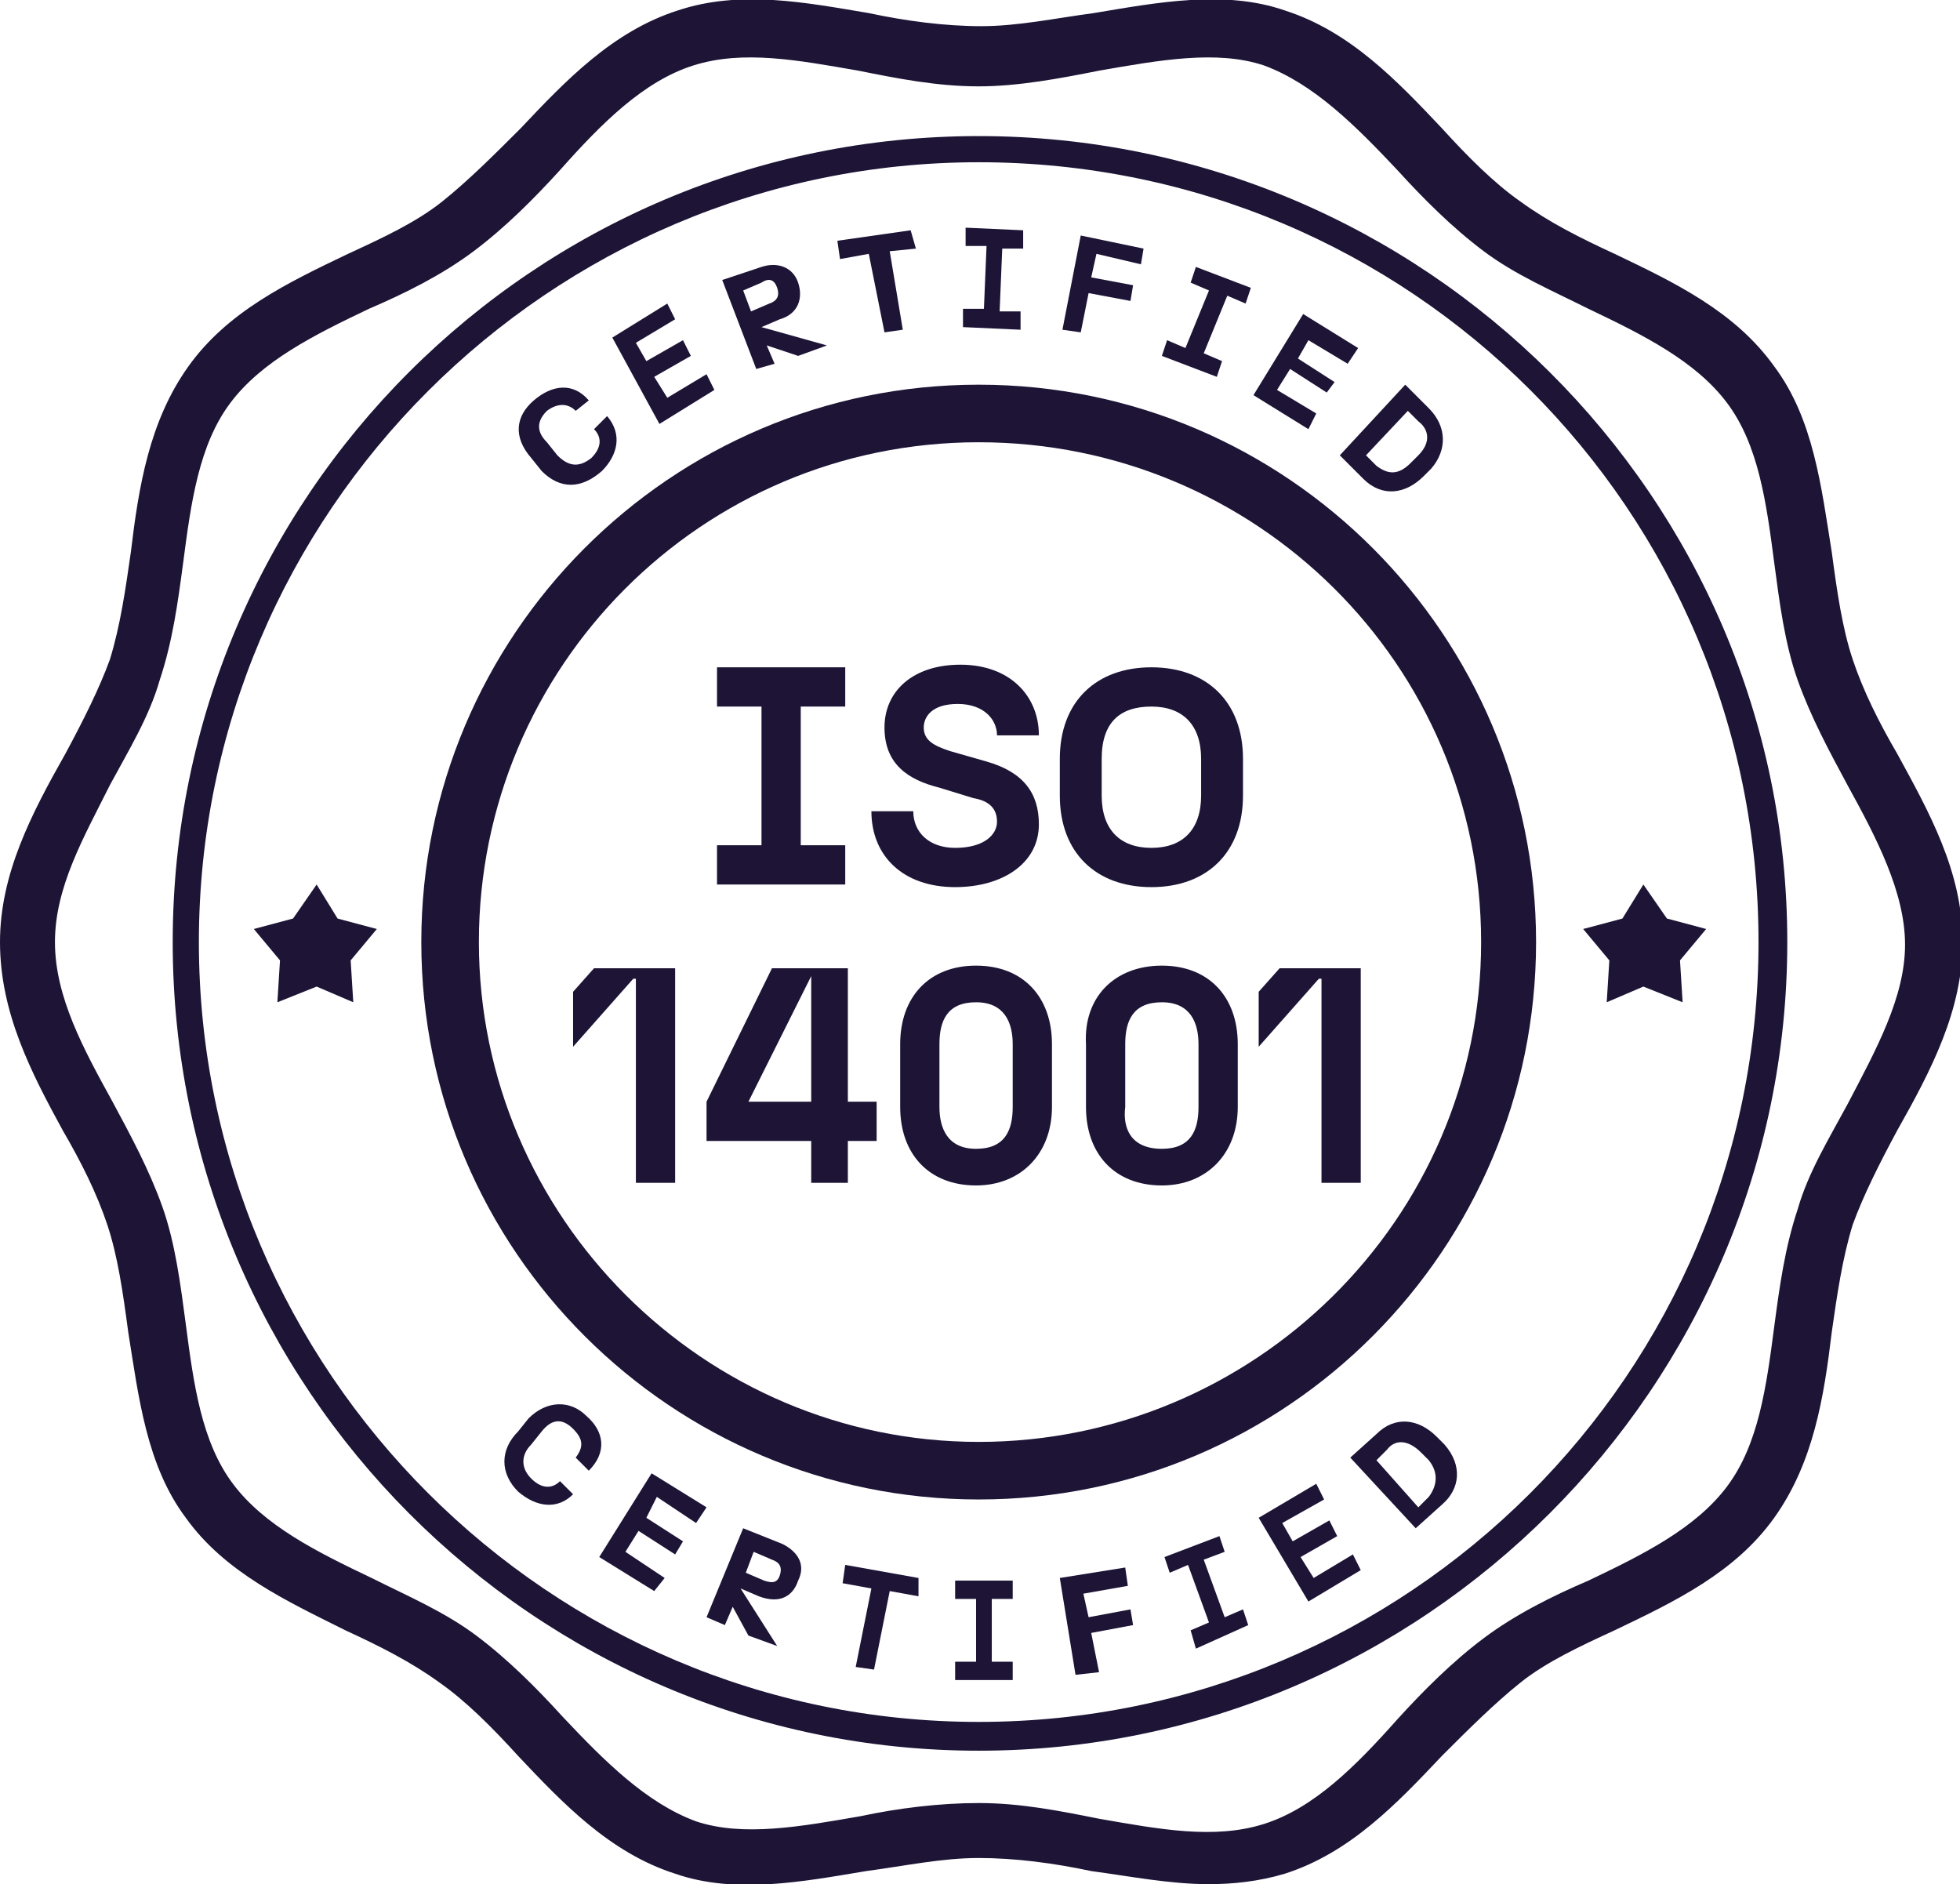 <?xml version="1.0" encoding="UTF-8"?> <svg xmlns="http://www.w3.org/2000/svg" xmlns:xlink="http://www.w3.org/1999/xlink" version="1.1" id="Layer_1" x="0px" y="0px" width="74.9px" height="72px" viewBox="0 0 74.9 72" style="enable-background:new 0 0 74.9 72;" xml:space="preserve"> <style type="text/css"> .st0{fill:#1D1436;} </style> <g> <g> <path class="st0" d="M37.4,57.3c-11.7,0-21.3-9.5-21.3-21.3c0-11.7,9.5-21.3,21.3-21.3S58.7,24.3,58.7,36 C58.7,47.7,49.2,57.3,37.4,57.3z M37.4,16.9c-10.6,0-19.1,8.6-19.1,19.1s8.6,19.1,19.1,19.1S56.6,46.6,56.6,36S48,16.9,37.4,16.9z "></path> </g> <g> <path class="st0" d="M37.4,66.9C20.4,66.9,6.6,53,6.6,36S20.4,5.2,37.4,5.2S68.3,19,68.3,36S54.4,66.9,37.4,66.9z M37.4,6.2 C21,6.2,7.6,19.6,7.6,36S21,65.8,37.4,65.8S67.2,52.5,67.2,36S53.9,6.2,37.4,6.2z"></path> </g> <g> <path class="st0" d="M46.2,72c-1.5,0-3-0.3-4.5-0.5c-1.4-0.3-2.9-0.5-4.3-0.5c-1.4,0-2.8,0.3-4.3,0.5c-2.4,0.4-5,0.9-7.3,0.1 c-2.5-0.8-4.3-2.7-6-4.5c-1-1.1-2-2.1-3-2.8c-1.1-0.8-2.3-1.4-3.6-2C11,61.2,8.6,60.1,7.1,58c-1.5-2-1.8-4.6-2.2-7.1 c-0.2-1.5-0.4-2.9-0.8-4.1c-0.4-1.2-1-2.4-1.7-3.6C1.2,41,0,38.7,0,36c0-2.6,1.2-4.9,2.5-7.2c0.7-1.3,1.3-2.5,1.7-3.6 c0.4-1.3,0.6-2.7,0.8-4.1c0.3-2.5,0.7-5,2.2-7.1c1.5-2.1,3.8-3.2,6.1-4.3c1.3-0.6,2.6-1.2,3.6-2c1-0.8,2-1.8,3-2.8 c1.7-1.8,3.5-3.7,6-4.5c2.4-0.8,4.9-0.3,7.3,0.1c1.4,0.3,2.9,0.5,4.3,0.5s2.8-0.3,4.3-0.5c2.4-0.4,5-0.9,7.3-0.1 c2.5,0.8,4.3,2.7,6,4.5c1,1.1,2,2.1,3,2.8c1.1,0.8,2.3,1.4,3.6,2c2.3,1.1,4.6,2.2,6.1,4.3c1.5,2,1.8,4.6,2.2,7.1 c0.2,1.5,0.4,2.9,0.8,4.1c0.4,1.2,1,2.4,1.7,3.6c1.2,2.2,2.5,4.5,2.5,7.2c0,2.6-1.2,4.9-2.5,7.2c-0.7,1.3-1.3,2.5-1.7,3.6 c-0.4,1.3-0.6,2.7-0.8,4.1c-0.3,2.5-0.7,5-2.2,7.1c-1.5,2.1-3.8,3.2-6.1,4.3c-1.3,0.6-2.6,1.2-3.6,2c-1,0.8-2,1.8-3,2.8 c-1.7,1.8-3.5,3.7-6,4.5C48.1,71.9,47.1,72,46.2,72z M37.4,68.9c1.6,0,3.1,0.3,4.6,0.6c2.3,0.4,4.4,0.8,6.3,0.2 c1.9-0.6,3.5-2.2,5.1-4c1-1.1,2.1-2.2,3.3-3.1c1.2-0.9,2.6-1.6,4-2.2c2.1-1,4.1-2,5.3-3.6c1.2-1.6,1.5-3.8,1.8-6.1 c0.2-1.5,0.4-3,0.9-4.5c0.4-1.4,1.2-2.7,1.9-4c1.1-2.1,2.2-4.1,2.2-6.1s-1.1-4.1-2.2-6.1c-0.7-1.3-1.4-2.6-1.9-4 c-0.5-1.4-0.7-3-0.9-4.5c-0.3-2.3-0.6-4.5-1.8-6.1c-1.2-1.6-3.2-2.6-5.3-3.6c-1.4-0.7-2.8-1.3-4-2.2c-1.2-0.9-2.3-2-3.3-3.1 c-1.6-1.7-3.2-3.3-5.1-4c-1.8-0.6-4-0.2-6.3,0.2c-1.5,0.3-3.1,0.6-4.6,0.6c-1.6,0-3.1-0.3-4.6-0.6c-2.3-0.4-4.4-0.8-6.3-0.2 c-1.9,0.6-3.5,2.2-5.1,4c-1,1.1-2.1,2.2-3.3,3.1c-1.2,0.9-2.6,1.6-4,2.2c-2.1,1-4.1,2-5.3,3.6c-1.2,1.6-1.5,3.8-1.8,6.1 c-0.2,1.5-0.4,3-0.9,4.5c-0.4,1.4-1.2,2.7-1.9,4C3.2,32,2.1,33.9,2.1,36s1.1,4.1,2.2,6.1c0.7,1.3,1.4,2.6,1.9,4 c0.5,1.4,0.7,3,0.9,4.5c0.3,2.3,0.6,4.5,1.8,6.1c1.2,1.6,3.2,2.6,5.3,3.6c1.4,0.7,2.8,1.3,4,2.2c1.2,0.9,2.3,2,3.3,3.1 c1.6,1.7,3.2,3.3,5.1,4c1.8,0.6,4,0.2,6.3-0.2C34.3,69.1,35.9,68.9,37.4,68.9z"></path> </g> <polygon class="st0" points="12.1,33.8 12.9,35.1 14.4,35.5 13.4,36.7 13.5,38.3 12.1,37.7 10.6,38.3 10.7,36.7 9.7,35.5 11.2,35.1 "></polygon> <polygon class="st0" points="62.8,33.8 63.7,35.1 65.2,35.5 64.2,36.7 64.3,38.3 62.8,37.7 61.4,38.3 61.5,36.7 60.5,35.5 62,35.1 "></polygon> <g> <g> <path class="st0" d="M27.4,32.3h1.7V27h-1.7v-1.5h4.9V27h-1.7v5.3h1.7v1.5h-4.9V32.3z"></path> <path class="st0" d="M33.3,31h1.6c0,0.8,0.6,1.4,1.6,1.4c1.1,0,1.6-0.5,1.6-1c0-0.5-0.3-0.8-0.9-0.9l-1.3-0.4 c-1.2-0.3-2.1-0.9-2.1-2.3c0-1.4,1.1-2.4,2.9-2.4c1.9,0,3,1.2,3,2.7h-1.6c0-0.6-0.5-1.2-1.5-1.2c-1,0-1.3,0.5-1.3,0.9 c0,0.5,0.4,0.7,1,0.9l1.4,0.4c1.4,0.4,2,1.2,2,2.4c0,1.5-1.4,2.4-3.2,2.4C34.5,33.9,33.3,32.7,33.3,31z"></path> <path class="st0" d="M40.5,30.4V29c0-2.2,1.4-3.5,3.5-3.5c2.1,0,3.5,1.3,3.5,3.5v1.4c0,2.2-1.4,3.5-3.5,3.5 C41.9,33.9,40.5,32.6,40.5,30.4z M44,32.4c1.2,0,1.9-0.7,1.9-2V29c0-1.3-0.7-2-1.9-2c-1.2,0-1.9,0.6-1.9,2v1.4 C42.1,31.7,42.8,32.4,44,32.4z"></path> </g> </g> <g> <g> <path class="st0" d="M24.2,37.4L21.9,40l0-2.1l0.8-0.9h3.1v8.2h-1.5V37.4z"></path> <path class="st0" d="M31,43.6h-4v-1.5l2.5-5.1h2.9v5.1h1.1v1.5h-1.1v1.6H31V43.6z M31,42.1v-4.8l-2.4,4.8H31z"></path> <path class="st0" d="M37.3,36.9c1.8,0,2.9,1.2,2.9,3v2.4c0,1.8-1.2,3-2.9,3c-1.8,0-2.9-1.2-2.9-3v-2.4 C34.4,38.1,35.5,36.9,37.3,36.9z M37.3,43.9c1.1,0,1.4-0.7,1.4-1.6v-2.4c0-0.8-0.3-1.6-1.4-1.6c-1.1,0-1.4,0.7-1.4,1.6v2.4 C35.9,43.1,36.2,43.9,37.3,43.9z"></path> <path class="st0" d="M44.4,36.9c1.8,0,2.9,1.2,2.9,3v2.4c0,1.8-1.2,3-2.9,3c-1.8,0-2.9-1.2-2.9-3v-2.4 C41.4,38.1,42.6,36.9,44.4,36.9z M44.4,43.9c1.1,0,1.4-0.7,1.4-1.6v-2.4c0-0.8-0.3-1.6-1.4-1.6s-1.4,0.7-1.4,1.6v2.4 C42.9,43.1,43.2,43.9,44.4,43.9z"></path> <path class="st0" d="M50.4,37.4L48.1,40l0-2.1l0.8-0.9h3.1v8.2h-1.5V37.4z"></path> </g> </g> <g> <g> <path class="st0" d="M20.7,18l-0.4-0.5c-0.7-0.8-0.6-1.6,0.1-2.2c0.7-0.6,1.5-0.7,2.1,0L22,15.7c-0.3-0.3-0.7-0.3-1.1,0 c-0.4,0.4-0.4,0.8,0,1.2l0.4,0.5c0.4,0.4,0.8,0.5,1.3,0.1c0.4-0.4,0.4-0.8,0.1-1.1l0.5-0.5c0.6,0.7,0.4,1.5-0.2,2.1 C22.2,18.7,21.4,18.7,20.7,18z"></path> <path class="st0" d="M23.4,12.9l2.1-1.3l0.3,0.6l-1.5,0.9l0.4,0.7l1.4-0.8l0.3,0.6l-1.4,0.8l0.5,0.8l1.5-0.9l0.3,0.6l-2.1,1.3 L23.4,12.9z"></path> <path class="st0" d="M27.6,10.7l1.5-0.5c0.6-0.2,1.2,0,1.4,0.6c0.2,0.6,0,1.2-0.7,1.4l-0.7,0.3l2.5,0.7l-1.1,0.4l-1.2-0.4 l0.3,0.7l-0.7,0.2L27.6,10.7z M29.4,11.6c0.3-0.1,0.4-0.3,0.3-0.6c-0.1-0.3-0.3-0.4-0.6-0.2l-0.7,0.3l0.3,0.8L29.4,11.6z"></path> <path class="st0" d="M33.2,9.7l-1.1,0.2l-0.1-0.7l2.8-0.4L35,9.5L34,9.6l0.5,3l-0.7,0.1L33.2,9.7z"></path> <path class="st0" d="M36.8,11.8l0.8,0l0.1-2.4l-0.8,0l0-0.7l2.2,0.1l0,0.7l-0.8,0l-0.1,2.4l0.8,0l0,0.7l-2.2-0.1L36.8,11.8z"></path> <path class="st0" d="M41.3,9l2.4,0.5l-0.1,0.6l-1.7-0.4l-0.2,0.9l1.6,0.3l-0.1,0.6l-1.6-0.3l-0.3,1.5l-0.7-0.1L41.3,9z"></path> <path class="st0" d="M44.6,13l0.7,0.3l0.9-2.2l-0.7-0.3l0.2-0.6l2.1,0.8l-0.2,0.6l-0.7-0.3L46,13.5l0.7,0.3l-0.2,0.6l-2.1-0.8 L44.6,13z"></path> <path class="st0" d="M49.8,12l2.1,1.3l-0.4,0.6l-1.5-0.9l-0.4,0.7l1.4,0.9L50.7,15l-1.4-0.9l-0.5,0.8l1.5,0.9L50,16.4l-2.1-1.3 L49.8,12z"></path> <path class="st0" d="M53.7,14.7l0.9,0.9c0.7,0.7,0.7,1.6,0.1,2.3l-0.3,0.3c-0.7,0.7-1.6,0.8-2.3,0.1l-0.9-0.9L53.7,14.7z M53.9,17.7l0.3-0.3c0.5-0.5,0.4-1,0-1.3l-0.4-0.4l-1.6,1.7l0.4,0.4C53,18.1,53.4,18.2,53.9,17.7z"></path> </g> </g> <g> <g> <path class="st0" d="M51.6,55.7l1-0.9c0.7-0.7,1.6-0.6,2.3,0.1l0.3,0.3c0.7,0.8,0.6,1.7-0.1,2.3l-1,0.9L51.6,55.7z M54.6,55.8 l-0.3-0.3c-0.5-0.5-1-0.5-1.3-0.1l-0.4,0.4l1.6,1.8l0.4-0.4C54.9,56.8,55,56.3,54.6,55.8z"></path> <path class="st0" d="M48.1,58l2.2-1.3l0.3,0.6L49,58.2l0.4,0.7l1.4-0.8l0.3,0.6l-1.4,0.8l0.5,0.8l1.5-0.9l0.3,0.6L50,61.2 L48.1,58z"></path> <path class="st0" d="M45.5,62.3l0.7-0.3l-0.8-2.2l-0.7,0.3l-0.2-0.6l2.1-0.8l0.2,0.6L46,59.6l0.8,2.2l0.7-0.3l0.2,0.6L45.7,63 L45.5,62.3z"></path> <path class="st0" d="M40.5,60.3l2.5-0.4l0.1,0.7l-1.7,0.3l0.2,0.9l1.6-0.3l0.1,0.6l-1.6,0.3l0.3,1.5L41.1,64L40.5,60.3z"></path> <path class="st0" d="M36.5,63.5l0.8,0l0-2.4l-0.8,0l0-0.7l2.2,0l0,0.7l-0.8,0l0,2.4l0.8,0l0,0.7l-2.2,0L36.5,63.5z"></path> <path class="st0" d="M33.3,60.7l-1.1-0.2l0.1-0.7l2.8,0.5L35.1,61L34,60.8l-0.6,3l-0.7-0.1L33.3,60.7z"></path> <path class="st0" d="M28.4,58.4l1.5,0.6c0.6,0.3,0.9,0.8,0.6,1.4c-0.2,0.6-0.7,0.9-1.5,0.6l-0.7-0.3l1.4,2.2l-1.1-0.4L28,61.4 l-0.3,0.7l-0.7-0.3L28.4,58.4z M29.2,60.4c0.3,0.1,0.5,0.1,0.6-0.2c0.1-0.3,0-0.5-0.3-0.6l-0.7-0.3l-0.3,0.8L29.2,60.4z"></path> <path class="st0" d="M24.9,56.3l2.1,1.3l-0.4,0.6l-1.5-1L24.7,58l1.4,0.9l-0.3,0.5l-1.4-0.9l-0.5,0.8l1.5,1L25,60.8l-2.1-1.3 L24.9,56.3z"></path> <path class="st0" d="M19.8,54.7l0.4-0.5c0.7-0.7,1.6-0.7,2.2-0.1c0.7,0.6,0.8,1.4,0.1,2.1l-0.5-0.5c0.3-0.4,0.3-0.7-0.1-1.1 c-0.4-0.4-0.8-0.4-1.2,0.1l-0.4,0.5c-0.4,0.4-0.4,0.9,0,1.3c0.4,0.4,0.8,0.4,1.1,0.1l0.5,0.5c-0.6,0.6-1.4,0.5-2.1-0.1 C19.1,56.3,19.1,55.4,19.8,54.7z"></path> </g> </g> </g> </svg> 